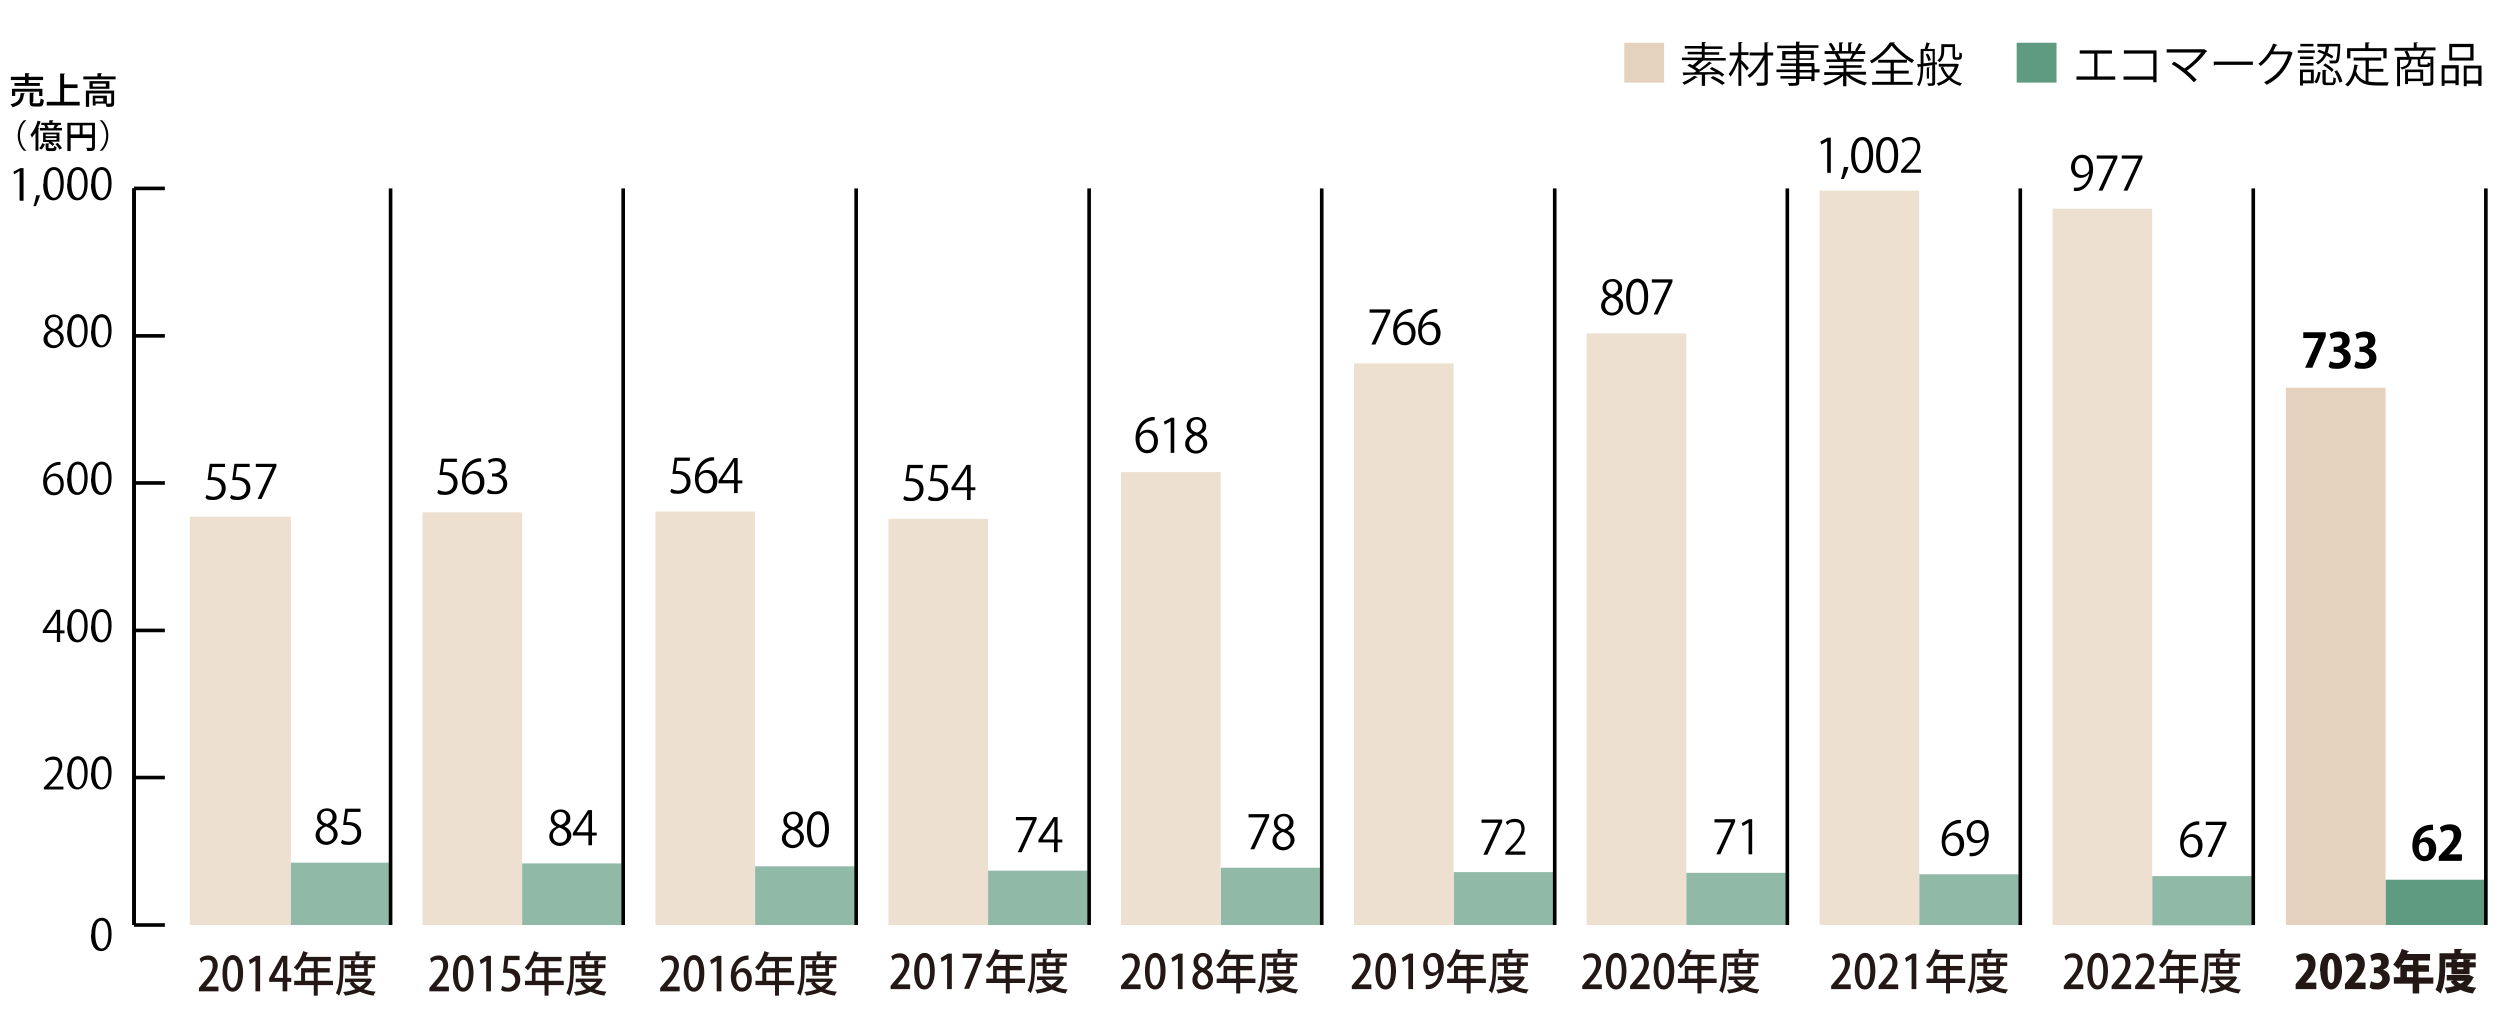 <?xml version="1.0" encoding="UTF-8"?>
<svg id="_レイヤー_1" data-name="レイヤー 1" xmlns="http://www.w3.org/2000/svg" version="1.1" viewBox="0 0 690 285">
  <defs>
    <style>
      .cls-1 {
        fill: #231815;
      }

      .cls-1, .cls-2, .cls-3, .cls-4, .cls-5, .cls-6 {
        stroke-width: 0px;
      }

      .cls-2 {
        fill: #ede0d1;
      }

      .cls-3 {
        fill: #5f9b81;
      }

      .cls-4 {
        fill: #000;
      }

      .cls-7 {
        fill: none;
        stroke: #000;
        stroke-miterlimit: 10;
      }

      .cls-5 {
        fill: #e5d2be;
      }

      .cls-6 {
        fill: #91b9a7;
      }
    </style>
  </defs>
  <g>
    <g>
      <path class="cls-4" d="M635.8,91.7h6.1v1.2l-3.7,8.6h-2l3.7-8.2h0s-4.2,0-4.2,0v-1.6Z"/>
      <path class="cls-4" d="M646.8,96.3c1.1.2,2,1.1,2,2.5s-1.3,3-3.6,3-2-.3-2.5-.6l.4-1.5c.4.2,1.2.5,1.9.5,1.2,0,1.8-.7,1.8-1.5s-1-1.6-2-1.6h-.7v-1.4h.6c.8,0,1.8-.4,1.8-1.4s-.5-1.2-1.4-1.2-1.3.3-1.7.5l-.4-1.4c.5-.3,1.5-.7,2.6-.7,1.9,0,2.9,1.1,2.9,2.4s-.6,1.9-1.7,2.3h0Z"/>
      <path class="cls-4" d="M653.9,96.3c1.1.2,2,1.1,2,2.5s-1.3,3-3.6,3-2-.3-2.5-.6l.4-1.5c.4.2,1.2.5,1.9.5,1.2,0,1.8-.7,1.8-1.5s-1-1.6-2-1.6h-.7v-1.4h.6c.8,0,1.8-.4,1.8-1.4s-.5-1.2-1.4-1.2-1.3.3-1.7.5l-.4-1.4c.5-.3,1.5-.7,2.6-.7,1.9,0,2.9,1.1,2.9,2.4s-.6,1.9-1.7,2.3h0Z"/>
    </g>
    <g>
      <path class="cls-4" d="M667.7,232c.4-.5,1.1-.9,2-.9,1.5,0,2.7,1.2,2.7,3.1s-1.2,3.5-3.2,3.5-3.4-1.8-3.4-4.2,1-5.9,5.7-5.9v1.5c-.2,0-.5,0-.8,0-1.8.2-2.7,1.5-2.9,2.8h0ZM670.4,234.3c0-1-.5-1.9-1.4-1.9s-1.4.5-1.4,1.6c0,1.3.5,2.3,1.5,2.3s1.3-.9,1.3-2Z"/>
      <path class="cls-4" d="M679.2,237.6h-6.1v-1.2l1.1-1.2c1.9-1.9,3-3.2,3-4.5s-.5-1.6-1.5-1.6-1.4.4-1.8.7l-.5-1.4c.6-.5,1.6-.9,2.8-.9,2.1,0,3.1,1.3,3.1,2.9s-1.2,3.2-2.6,4.6l-.8.8h0s3.6,0,3.6,0v1.6Z"/>
    </g>
    <g>
      <rect class="cls-3" x="658.4" y="242.8" width="27.5" height="12.5"/>
      <rect class="cls-5" x="630.9" y="107" width="27.5" height="148.3"/>
    </g>
  </g>
  <rect class="cls-6" x="529.7" y="241.3" width="27.5" height="14"/>
  <rect class="cls-2" x="502.2" y="52.6" width="27.5" height="202.7"/>
  <g>
    <g>
      <path class="cls-4" d="M62.1,128v.9h-3.5l-.4,2.8c.2,0,.4,0,.8,0,1.7,0,3.3,1,3.3,3s-1.4,3.3-3.4,3.3-1.8-.3-2.2-.6l.3-.8c.4.2,1.1.5,1.9.5,1.2,0,2.3-.9,2.3-2.3,0-1.3-.9-2.3-2.7-2.3s-.9,0-1.2,0l.6-4.5h4.3Z"/>
      <path class="cls-4" d="M68.9,128v.9h-3.5l-.4,2.8c.2,0,.4,0,.8,0,1.7,0,3.3,1,3.3,3s-1.4,3.3-3.4,3.3-1.8-.3-2.2-.6l.3-.8c.4.2,1.1.5,1.9.5,1.2,0,2.3-.9,2.3-2.3,0-1.3-.9-2.3-2.7-2.3s-.9,0-1.2,0l.6-4.5h4.3Z"/>
      <path class="cls-4" d="M70.6,128h5.7v.7l-4.1,9h-1.1l4.1-8.8h0s-4.6,0-4.6,0v-.9Z"/>
    </g>
    <g>
      <path class="cls-4" d="M89,227.8c-1.1-.5-1.5-1.4-1.5-2.2,0-1.5,1.2-2.5,2.8-2.5s2.6,1.2,2.6,2.4-.4,1.7-1.6,2.3h0c1.2.6,1.9,1.4,1.9,2.6s-1.4,2.8-3.1,2.8-3-1.2-3-2.6.8-2.2,1.9-2.7h0ZM92.1,230.4c0-1.2-.8-1.8-2.1-2.3-1.1.4-1.8,1.2-1.8,2.2s.7,2,1.9,2,2-.8,2-1.9ZM88.5,225.5c0,1,.7,1.6,1.8,1.9.8-.3,1.5-1,1.5-1.9s-.5-1.7-1.6-1.7-1.7.8-1.7,1.6Z"/>
      <path class="cls-4" d="M99.5,223.2v.9h-3.5l-.4,2.8c.2,0,.4,0,.8,0,1.7,0,3.3,1,3.3,3s-1.4,3.3-3.4,3.3-1.8-.3-2.2-.6l.3-.8c.4.2,1.1.5,1.9.5,1.2,0,2.3-.9,2.3-2.3,0-1.3-.9-2.3-2.7-2.3s-.9,0-1.2,0l.6-4.5h4.3Z"/>
    </g>
  </g>
  <g>
    <g>
      <path class="cls-4" d="M126.1,126.6v.9h-3.5l-.4,2.8c.2,0,.4,0,.8,0,1.7,0,3.3,1,3.3,3s-1.4,3.3-3.4,3.3-1.8-.3-2.2-.6l.3-.8c.4.2,1.1.5,1.9.5,1.2,0,2.3-.9,2.3-2.3,0-1.3-.9-2.3-2.7-2.3s-.9,0-1.2,0l.6-4.5h4.3Z"/>
      <path class="cls-4" d="M128.6,131.2c.4-.7,1.2-1.2,2.3-1.2,1.7,0,2.8,1.2,2.8,3.1s-1.1,3.4-3,3.4-3.2-1.6-3.2-4.1,1.2-5.3,4.4-5.9c.4,0,.7,0,.9,0v.9c-2.7,0-4,2-4.2,3.8h0ZM132.5,133.1c0-1.5-.8-2.4-2-2.4s-2,1.1-2,1.8c0,1.8.8,3,2.1,3s1.9-1,1.9-2.5Z"/>
      <path class="cls-4" d="M137.9,131c1.1.2,2.1,1.1,2.1,2.5s-1.1,2.9-3.3,2.9-1.9-.3-2.3-.6l.3-.8c.4.2,1.1.6,2,.6,1.6,0,2.2-1.1,2.2-2,0-1.4-1.2-2.1-2.5-2.1h-.6v-.8h.6c.9,0,2.1-.6,2.1-1.8s-.5-1.6-1.7-1.6-1.4.4-1.8.6l-.3-.8c.5-.4,1.4-.7,2.3-.7,1.8,0,2.6,1.1,2.6,2.3s-.6,1.9-1.8,2.3h0Z"/>
    </g>
    <g>
      <path class="cls-4" d="M153.5,228.1c-1.1-.5-1.5-1.4-1.5-2.2,0-1.5,1.2-2.5,2.8-2.5s2.6,1.2,2.6,2.4-.4,1.7-1.6,2.3h0c1.2.6,1.9,1.4,1.9,2.6s-1.4,2.8-3.1,2.8-3-1.2-3-2.6.8-2.2,1.9-2.7h0ZM156.5,230.7c0-1.2-.8-1.8-2.1-2.3-1.1.4-1.8,1.2-1.8,2.2s.7,2,1.9,2,2-.8,2-1.9ZM153,225.8c0,1,.7,1.6,1.8,1.9.8-.3,1.5-1,1.5-1.9s-.5-1.7-1.6-1.7-1.7.8-1.7,1.6Z"/>
      <path class="cls-4" d="M163.4,233.3h-1v-2.7h-4.3v-.7l4.2-6.3h1.1v6.2h1.3v.8h-1.3v2.7ZM159.2,229.7h3.2v-3.5c0-.5,0-1.1,0-1.6h0c-.3.6-.5,1-.8,1.5l-2.4,3.5h0Z"/>
    </g>
  </g>
  <g>
    <g>
      <path class="cls-4" d="M190.4,126.3v.9h-3.5l-.4,2.8c.2,0,.4,0,.8,0,1.7,0,3.3,1,3.3,3s-1.4,3.3-3.4,3.3-1.8-.3-2.2-.6l.3-.8c.4.2,1.1.5,1.9.5,1.2,0,2.3-.9,2.3-2.3,0-1.3-.9-2.3-2.7-2.3s-.9,0-1.2,0l.6-4.5h4.3Z"/>
      <path class="cls-4" d="M192.9,130.9c.4-.7,1.2-1.2,2.3-1.2,1.7,0,2.8,1.2,2.8,3.1s-1.1,3.4-3,3.4-3.2-1.6-3.2-4.1,1.2-5.3,4.4-5.9c.4,0,.7,0,.9,0v.9c-2.7,0-4,2-4.2,3.8h0ZM196.8,132.9c0-1.5-.8-2.4-2-2.4s-2,1.1-2,1.8c0,1.8.8,3,2.1,3s1.9-1,1.9-2.5Z"/>
      <path class="cls-4" d="M203.6,136.1h-1v-2.7h-4.3v-.7l4.2-6.3h1.1v6.2h1.3v.8h-1.3v2.7ZM199.4,132.5h3.2v-3.5c0-.5,0-1.1,0-1.6h0c-.3.6-.5,1-.8,1.5l-2.4,3.5h0Z"/>
    </g>
    <g>
      <path class="cls-4" d="M217.7,228.7c-1.1-.5-1.5-1.4-1.5-2.2,0-1.5,1.2-2.5,2.8-2.5s2.6,1.2,2.6,2.4-.4,1.7-1.6,2.3h0c1.2.6,1.9,1.4,1.9,2.6s-1.4,2.8-3.1,2.8-3-1.2-3-2.6.8-2.2,1.9-2.7h0ZM220.8,231.3c0-1.2-.8-1.8-2.1-2.3-1.1.4-1.8,1.2-1.8,2.2s.7,2,1.9,2,2-.8,2-1.9ZM217.2,226.4c0,1,.7,1.6,1.8,1.9.8-.3,1.5-1,1.5-1.9s-.5-1.7-1.6-1.7-1.7.8-1.7,1.6Z"/>
      <path class="cls-4" d="M222.7,229c0-3.4,1.3-5.1,3.1-5.1s3,1.7,3,4.9-1.2,5.1-3.1,5.1-3-1.7-3-5ZM227.7,228.9c0-2.4-.6-4.1-1.9-4.1s-2,1.5-2,4.1.7,4.2,1.9,4.2,2-1.9,2-4.2Z"/>
    </g>
  </g>
  <g>
    <g>
      <path class="cls-4" d="M254.7,128.3v.9h-3.5l-.4,2.8c.2,0,.4,0,.8,0,1.7,0,3.3,1,3.3,3s-1.4,3.3-3.4,3.3-1.8-.3-2.2-.6l.3-.8c.4.2,1.1.5,1.9.5,1.2,0,2.3-.9,2.3-2.3,0-1.3-.9-2.3-2.7-2.3s-.9,0-1.2,0l.6-4.5h4.3Z"/>
      <path class="cls-4" d="M261.5,128.3v.9h-3.5l-.4,2.8c.2,0,.4,0,.8,0,1.7,0,3.3,1,3.3,3s-1.4,3.3-3.4,3.3-1.8-.3-2.2-.6l.3-.8c.4.2,1.1.5,1.9.5,1.2,0,2.3-.9,2.3-2.3,0-1.3-.9-2.3-2.7-2.3s-.9,0-1.2,0l.6-4.5h4.3Z"/>
      <path class="cls-4" d="M267.9,138h-1v-2.7h-4.3v-.7l4.2-6.3h1.1v6.2h1.3v.8h-1.3v2.7ZM263.7,134.5h3.2v-3.5c0-.5,0-1.1,0-1.6h0c-.3.6-.5,1-.8,1.5l-2.4,3.5h0Z"/>
    </g>
    <g>
      <path class="cls-4" d="M280.4,225.5h5.7v.7l-4.1,9h-1.1l4.1-8.8h0s-4.6,0-4.6,0v-.9Z"/>
      <path class="cls-4" d="M291.9,235.2h-1v-2.7h-4.3v-.7l4.2-6.3h1.1v6.2h1.3v.8h-1.3v2.7ZM287.8,231.7h3.2v-3.5c0-.5,0-1.1,0-1.6h0c-.3.6-.5,1-.8,1.5l-2.4,3.5h0Z"/>
    </g>
  </g>
  <g>
    <path class="cls-1" d="M251.2,273h-5.4v-.9l.9-1.1c1.9-2.1,2.9-3.5,2.9-4.9s-.4-1.8-1.5-1.8-1.3.4-1.7.8l-.4-1.1c.5-.5,1.4-.9,2.4-.9,1.8,0,2.6,1.4,2.6,2.8s-1.1,3.3-2.6,5l-.7.8h0s3.5,0,3.5,0v1.2Z"/>
    <path class="cls-1" d="M252.3,268.1c0-3.2,1.1-5.1,2.9-5.1s2.8,2,2.8,5-1.1,5.1-2.9,5.1-2.8-2-2.8-5ZM256.7,268.1c0-2.3-.4-3.8-1.5-3.8s-1.5,1.4-1.5,3.8.5,3.9,1.5,3.9,1.5-1.8,1.5-3.9Z"/>
    <path class="cls-1" d="M261.4,273v-8.4h0l-1.5.9-.3-1.1,2-1.2h1.1v9.8h-1.3Z"/>
    <path class="cls-1" d="M265.7,263.2h5.3v.9l-3.5,8.8h-1.4l3.5-8.5h0s-3.9,0-3.9,0v-1.2Z"/>
    <path class="cls-1" d="M282.9,270.1v1.2h-4.2v2.9h-1.1v-2.9h-5.4v-1.2h1.9v-3.5h3.5v-1.9h-2.8c-.5,1-1.2,1.9-1.8,2.5-.2-.2-.6-.6-.9-.8,1.1-1,2.1-2.8,2.6-4.5l1.4.5c0,.1-.1.2-.3.1-.1.3-.3.7-.4,1h6.9v1.2h-3.6v1.9h3.3v1.2h-3.3v2.3h4.2ZM275.1,270.1h2.4v-2.3h-2.4v2.3Z"/>
    <path class="cls-1" d="M285.7,264.3v2.6c0,2.1-.2,5.2-1.2,7.2-.2-.2-.7-.6-.9-.7,1-1.9,1.1-4.6,1.1-6.5v-3.7h4.3v-1.3h1.4c0,.2,0,.3-.3.3v1h4.4v1.1h-8.8ZM293,269.4l.7.4c0,0,0,.1-.1.1-.5,1-1.2,1.8-2.2,2.5,1,.4,2.1.6,3.3.7-.2.3-.5.7-.6,1.1-1.4-.2-2.7-.6-3.8-1.1-1.2.6-2.6.9-4.1,1.1,0-.3-.3-.8-.5-1,1.2-.1,2.4-.4,3.4-.8-.7-.5-1.2-1-1.6-1.7l.6-.2h-1.9v-1h6.8ZM292.5,268.7h-4.7v-2.1h-1.8v-1h1.8v-1.1h1.3c0,.2,0,.3-.3.3v.8h2.5v-1.1h1.4c0,.2,0,.3-.3.3v.8h2v1h-2v2.1ZM288.5,270.4c.4.6,1,1,1.7,1.4.7-.4,1.3-.9,1.7-1.4h-3.5ZM291.4,266.6h-2.5v1.1h2.5v-1.1Z"/>
  </g>
  <g>
    <path class="cls-1" d="M314.8,273h-5.4v-.9l.9-1.1c1.9-2.1,2.9-3.5,2.9-4.9s-.4-1.8-1.5-1.8-1.3.4-1.7.8l-.4-1.1c.5-.5,1.4-.9,2.4-.9,1.8,0,2.6,1.4,2.6,2.8s-1.1,3.3-2.6,5l-.7.8h0s3.5,0,3.5,0v1.2Z"/>
    <path class="cls-1" d="M316,268.1c0-3.2,1.1-5.1,2.9-5.1s2.8,2,2.8,5-1.1,5.1-2.9,5.1-2.8-2-2.8-5ZM320.3,268.1c0-2.3-.4-3.8-1.5-3.8s-1.5,1.4-1.5,3.8.5,3.9,1.5,3.9,1.5-1.8,1.5-3.9Z"/>
    <path class="cls-1" d="M325.1,273v-8.4h0l-1.5.9-.3-1.1,2-1.2h1.1v9.8h-1.3Z"/>
    <path class="cls-1" d="M330.7,267.8c-.9-.5-1.3-1.3-1.3-2.2,0-1.6,1.1-2.6,2.6-2.6s2.5,1.2,2.5,2.4-.4,1.7-1.4,2.3h0c1,.5,1.7,1.4,1.7,2.6,0,1.7-1.2,2.8-2.9,2.8s-2.8-1.2-2.8-2.6.7-2.1,1.6-2.6h0ZM333.4,270.4c0-1.1-.7-1.7-1.6-2.1-.9.3-1.3,1.1-1.3,2s.6,1.7,1.5,1.7,1.5-.7,1.5-1.6ZM330.7,265.5c0,.9.6,1.4,1.4,1.7.6-.3,1.1-.9,1.1-1.7s-.4-1.5-1.2-1.5-1.3.7-1.3,1.5Z"/>
    <path class="cls-1" d="M346.5,270.1v1.2h-4.2v2.9h-1.1v-2.9h-5.4v-1.2h1.9v-3.5h3.5v-1.9h-2.8c-.5,1-1.2,1.9-1.8,2.5-.2-.2-.6-.6-.9-.8,1.1-1,2.1-2.8,2.6-4.5l1.4.5c0,.1-.1.2-.3.1-.1.3-.3.7-.4,1h6.9v1.2h-3.6v1.9h3.3v1.2h-3.3v2.3h4.2ZM338.7,270.1h2.4v-2.3h-2.4v2.3Z"/>
    <path class="cls-1" d="M349.3,264.3v2.6c0,2.1-.2,5.2-1.2,7.2-.2-.2-.7-.6-.9-.7,1-1.9,1.1-4.6,1.1-6.5v-3.7h4.3v-1.3h1.4c0,.2,0,.3-.3.3v1h4.4v1.1h-8.8ZM356.6,269.4l.7.4c0,0,0,.1-.1.1-.5,1-1.2,1.8-2.2,2.5,1,.4,2.1.6,3.3.7-.2.3-.5.7-.6,1.1-1.4-.2-2.7-.6-3.8-1.1-1.2.6-2.6.9-4.1,1.1,0-.3-.3-.8-.5-1,1.2-.1,2.4-.4,3.4-.8-.7-.5-1.2-1-1.6-1.7l.6-.2h-1.9v-1h6.8ZM356.1,268.7h-4.7v-2.1h-1.8v-1h1.8v-1.1h1.3c0,.2,0,.3-.3.3v.8h2.5v-1.1h1.4c0,.2,0,.3-.3.3v.8h2v1h-2v2.1ZM352.2,270.4c.4.6,1,1,1.7,1.4.7-.4,1.3-.9,1.7-1.4h-3.5ZM355,266.6h-2.5v1.1h2.5v-1.1Z"/>
  </g>
  <g>
    <g>
      <path class="cls-4" d="M314.5,119.8c.4-.7,1.2-1.2,2.3-1.2,1.7,0,2.8,1.2,2.8,3.1s-1.1,3.4-3,3.4-3.2-1.6-3.2-4.1,1.2-5.3,4.4-5.9c.4,0,.7,0,.9,0v.9c-2.7,0-4,2-4.2,3.8h0ZM318.5,121.8c0-1.5-.8-2.4-2-2.4s-2,1.1-2,1.8c0,1.8.8,3,2.1,3s1.9-1,1.9-2.5Z"/>
      <path class="cls-4" d="M323.1,125v-8.7h0l-1.6.9-.3-.8,2-1.1h.9v9.7h-1.1Z"/>
      <path class="cls-4" d="M329,119.8c-1.1-.5-1.5-1.4-1.5-2.2,0-1.5,1.2-2.5,2.8-2.5s2.6,1.2,2.6,2.4-.4,1.7-1.6,2.3h0c1.2.6,1.9,1.4,1.9,2.6s-1.4,2.8-3.1,2.8-3-1.2-3-2.6.8-2.2,1.9-2.7h0ZM332.1,122.5c0-1.2-.8-1.8-2.1-2.3-1.1.4-1.8,1.2-1.8,2.2s.7,2,1.9,2,2-.8,2-1.9ZM328.6,117.5c0,1,.7,1.6,1.8,1.9.8-.3,1.5-1,1.5-1.9s-.5-1.7-1.6-1.7-1.7.8-1.7,1.6Z"/>
    </g>
    <g>
      <path class="cls-4" d="M344.6,224.7h5.7v.7l-4.1,9h-1.1l4.1-8.8h0s-4.6,0-4.6,0v-.9Z"/>
      <path class="cls-4" d="M353.1,229.3c-1.1-.5-1.5-1.4-1.5-2.2,0-1.5,1.2-2.5,2.8-2.5s2.6,1.2,2.6,2.4-.4,1.7-1.6,2.3h0c1.2.6,1.9,1.4,1.9,2.6s-1.4,2.8-3.1,2.8-3-1.2-3-2.6.8-2.2,1.9-2.7h0ZM356.2,231.9c0-1.2-.8-1.8-2.1-2.3-1.1.4-1.8,1.2-1.8,2.2s.7,2,1.9,2,2-.8,2-1.9ZM352.6,227c0,1,.7,1.6,1.8,1.9.8-.3,1.5-1,1.5-1.9s-.5-1.7-1.6-1.7-1.7.8-1.7,1.6Z"/>
    </g>
  </g>
  <g>
    <g>
      <path class="cls-4" d="M378,85.4h5.7v.7l-4.1,9h-1.1l4.1-8.8h0s-4.6,0-4.6,0v-.9Z"/>
      <path class="cls-4" d="M385.6,90c.4-.7,1.2-1.2,2.3-1.2,1.7,0,2.8,1.2,2.8,3.1s-1.1,3.4-3,3.4-3.2-1.6-3.2-4.1,1.2-5.3,4.4-5.9c.4,0,.7,0,.9,0v.9c-2.7,0-4,2-4.2,3.8h0ZM389.6,92c0-1.5-.8-2.4-2-2.4s-2,1.1-2,1.8c0,1.8.8,3,2.1,3s1.9-1,1.9-2.5Z"/>
      <path class="cls-4" d="M392.5,90c.4-.7,1.2-1.2,2.3-1.2,1.7,0,2.8,1.2,2.8,3.1s-1.1,3.4-3,3.4-3.2-1.6-3.2-4.1,1.2-5.3,4.4-5.9c.4,0,.7,0,.9,0v.9c-2.7,0-4,2-4.2,3.8h0ZM396.4,92c0-1.5-.8-2.4-2-2.4s-2,1.1-2,1.8c0,1.8.8,3,2.1,3s1.9-1,1.9-2.5Z"/>
    </g>
    <g>
      <path class="cls-4" d="M408.9,226.2h5.7v.7l-4.1,9h-1.1l4.1-8.8h0s-4.6,0-4.6,0v-.9Z"/>
      <path class="cls-4" d="M421.3,235.9h-5.8v-.7l.9-1c2.3-2.3,3.5-3.8,3.5-5.3s-.5-2-1.9-2-1.5.4-2,.8l-.4-.8c.6-.5,1.5-.9,2.5-.9,2,0,2.7,1.4,2.7,2.8s-1.3,3.4-3.3,5.4l-.8.8h0s4.3,0,4.3,0v.9Z"/>
    </g>
  </g>
  <g>
    <path class="cls-4" d="M504.3,47.7v-8.7h0l-1.6.9-.3-.8,2-1.1h.9v9.7h-1.1Z"/>
    <path class="cls-4" d="M510.2,46c-.3,1.2-1,2.8-1.3,3.4h-.8c.3-.7.7-2.3.8-3.3h1.3Z"/>
    <path class="cls-4" d="M510.9,42.9c0-3.4,1.3-5.1,3.1-5.1s3,1.7,3,4.9-1.2,5.1-3.1,5.1-3-1.7-3-5ZM515.9,42.8c0-2.4-.6-4.1-1.9-4.1s-2,1.5-2,4.1.7,4.2,1.9,4.2,2-1.9,2-4.2Z"/>
    <path class="cls-4" d="M517.8,42.9c0-3.4,1.3-5.1,3.1-5.1s3,1.7,3,4.9-1.2,5.1-3.1,5.1-3-1.7-3-5ZM522.8,42.8c0-2.4-.6-4.1-1.9-4.1s-2,1.5-2,4.1.7,4.2,1.9,4.2,2-1.9,2-4.2Z"/>
    <path class="cls-4" d="M530.5,47.7h-5.8v-.7l.9-1c2.3-2.3,3.5-3.8,3.5-5.3s-.5-2-1.9-2-1.5.4-2,.8l-.4-.8c.6-.5,1.5-.9,2.5-.9,2,0,2.7,1.4,2.7,2.8s-1.3,3.4-3.3,5.4l-.8.8h0s4.3,0,4.3,0v.9Z"/>
  </g>
  <g>
    <path class="cls-4" d="M537,231c.4-.7,1.2-1.2,2.3-1.2,1.7,0,2.8,1.2,2.8,3.1s-1.1,3.4-3,3.4-3.2-1.6-3.2-4.1,1.2-5.3,4.4-5.9c.4,0,.7,0,.9,0v.9c-2.7,0-4,2-4.2,3.8h0ZM540.9,233c0-1.5-.8-2.4-2-2.4s-2,1.1-2,1.8c0,1.8.8,3,2.1,3s1.9-1,1.9-2.5Z"/>
    <path class="cls-4" d="M547.7,231.6c-.5.7-1.3,1.1-2.2,1.1-1.7,0-2.7-1.3-2.7-3s1.2-3.4,3.1-3.4,3,1.6,3,4.1-1.6,5.5-4.1,5.9c-.5,0-.9.1-1.2,0v-.9c.3,0,.6,0,1,0,1.6-.2,2.9-1.6,3.2-3.8h0ZM543.9,229.7c0,1.3.7,2.2,1.9,2.2s2-.8,2-1.6c0-1.9-.7-3.1-2-3.1s-1.9,1.1-1.9,2.5Z"/>
  </g>
  <g>
    <path class="cls-4" d="M443.8,81.7c-1.1-.5-1.5-1.4-1.5-2.2,0-1.5,1.2-2.5,2.8-2.5s2.6,1.2,2.6,2.4-.4,1.7-1.6,2.3h0c1.2.6,1.9,1.4,1.9,2.6s-1.4,2.8-3.1,2.8-3-1.2-3-2.6.8-2.2,1.9-2.7h0ZM446.9,84.4c0-1.2-.8-1.8-2.1-2.3-1.1.4-1.8,1.2-1.8,2.2s.7,2,1.9,2,1.9-.8,1.9-1.9ZM443.3,79.4c0,1,.7,1.6,1.8,1.9.8-.3,1.5-1,1.5-1.9s-.5-1.7-1.6-1.7-1.7.8-1.7,1.6Z"/>
    <path class="cls-4" d="M448.8,82c0-3.4,1.3-5.1,3.1-5.1s3,1.7,3,4.9-1.2,5.1-3.1,5.1-3-1.7-3-5ZM453.8,82c0-2.4-.6-4.1-1.9-4.1s-2,1.5-2,4.1.7,4.2,1.9,4.2,2-1.9,2-4.2Z"/>
    <path class="cls-4" d="M455.9,77.1h5.7v.7l-4.1,9h-1.1l4.1-8.8h0s-4.6,0-4.6,0v-.9Z"/>
  </g>
  <g>
    <path class="cls-4" d="M473.2,226.1h5.7v.7l-4.1,9h-1.1l4.1-8.8h0s-4.6,0-4.6,0v-.9Z"/>
    <path class="cls-4" d="M482.6,235.8v-8.7h0l-1.6.9-.3-.8,2-1.1h.9v9.7h-1.1Z"/>
  </g>
  <g>
    <path class="cls-1" d="M510.8,273h-5.4v-.9l.9-1.1c1.9-2.1,2.9-3.5,2.9-4.9s-.4-1.8-1.5-1.8-1.3.4-1.7.8l-.4-1.1c.5-.5,1.4-.9,2.4-.9,1.8,0,2.6,1.4,2.6,2.8s-1.1,3.3-2.6,5l-.7.8h0s3.5,0,3.5,0v1.2Z"/>
    <path class="cls-1" d="M511.9,268.1c0-3.2,1.1-5.1,2.9-5.1s2.8,2,2.8,5-1.1,5.1-2.9,5.1-2.8-2-2.8-5ZM516.2,268.1c0-2.3-.4-3.8-1.5-3.8s-1.5,1.4-1.5,3.8.5,3.9,1.5,3.9,1.5-1.8,1.5-3.9Z"/>
    <path class="cls-1" d="M523.9,273h-5.4v-.9l.9-1.1c1.9-2.1,2.9-3.5,2.9-4.9s-.4-1.8-1.5-1.8-1.3.4-1.7.8l-.4-1.1c.5-.5,1.4-.9,2.4-.9,1.8,0,2.6,1.4,2.6,2.8s-1.1,3.3-2.6,5l-.7.8h0s3.5,0,3.5,0v1.2Z"/>
    <path class="cls-1" d="M527.6,273v-8.4h0l-1.5.9-.3-1.1,2-1.2h1.1v9.8h-1.3Z"/>
    <path class="cls-1" d="M542.4,270.1v1.2h-4.2v2.9h-1.1v-2.9h-5.4v-1.2h1.9v-3.5h3.5v-1.9h-2.8c-.5,1-1.2,1.9-1.8,2.5-.2-.2-.6-.6-.9-.8,1.1-1,2.1-2.8,2.6-4.5l1.4.5c0,.1-.1.2-.3.1-.1.3-.3.7-.4,1h6.9v1.2h-3.6v1.9h3.3v1.2h-3.3v2.3h4.2ZM534.7,270.1h2.4v-2.3h-2.4v2.3Z"/>
    <path class="cls-1" d="M545.2,264.3v2.6c0,2.1-.2,5.2-1.2,7.2-.2-.2-.7-.6-.9-.7,1-1.9,1.1-4.6,1.1-6.5v-3.7h4.3v-1.3h1.4c0,.2,0,.3-.3.3v1h4.4v1.1h-8.8ZM552.5,269.4l.7.4c0,0,0,.1-.1.1-.5,1-1.2,1.8-2.2,2.5,1,.4,2.1.6,3.3.7-.2.3-.5.7-.6,1.1-1.4-.2-2.7-.6-3.8-1.1-1.2.6-2.6.9-4.1,1.1,0-.3-.3-.8-.5-1,1.2-.1,2.4-.4,3.4-.8-.7-.5-1.2-1-1.6-1.7l.6-.2h-1.9v-1h6.8ZM552.1,268.7h-4.7v-2.1h-1.8v-1h1.8v-1.1h1.3c0,.2,0,.3-.3.3v.8h2.5v-1.1h1.4c0,.2,0,.3-.3.3v.8h2v1h-2v2.1ZM548.1,270.4c.4.6,1,1,1.7,1.4.7-.4,1.3-.9,1.7-1.4h-3.5ZM551,266.6h-2.5v1.1h2.5v-1.1Z"/>
  </g>
  <g>
    <path class="cls-1" d="M575,273h-5.4v-.9l.9-1.1c1.9-2.1,2.9-3.5,2.9-4.9s-.4-1.8-1.5-1.8-1.3.4-1.7.8l-.4-1.1c.5-.5,1.4-.9,2.4-.9,1.8,0,2.6,1.4,2.6,2.8s-1.1,3.3-2.6,5l-.7.8h0s3.5,0,3.5,0v1.2Z"/>
    <path class="cls-1" d="M576.1,268.1c0-3.2,1.1-5.1,2.9-5.1s2.8,2,2.8,5-1.1,5.1-2.9,5.1-2.8-2-2.8-5ZM580.5,268.1c0-2.3-.4-3.8-1.5-3.8s-1.5,1.4-1.5,3.8.5,3.9,1.5,3.9,1.5-1.8,1.5-3.9Z"/>
    <path class="cls-1" d="M588.2,273h-5.4v-.9l.9-1.1c1.9-2.1,2.9-3.5,2.9-4.9s-.4-1.8-1.5-1.8-1.3.4-1.7.8l-.4-1.1c.5-.5,1.4-.9,2.4-.9,1.8,0,2.6,1.4,2.6,2.8s-1.1,3.3-2.6,5l-.7.8h0s3.5,0,3.5,0v1.2Z"/>
    <path class="cls-1" d="M594.7,273h-5.4v-.9l.9-1.1c1.9-2.1,2.9-3.5,2.9-4.9s-.4-1.8-1.5-1.8-1.3.4-1.7.8l-.4-1.1c.5-.5,1.4-.9,2.4-.9,1.8,0,2.6,1.4,2.6,2.8s-1.1,3.3-2.6,5l-.7.8h0s3.5,0,3.5,0v1.2Z"/>
    <path class="cls-1" d="M606.7,270.1v1.2h-4.2v2.9h-1.1v-2.9h-5.4v-1.2h1.9v-3.5h3.5v-1.9h-2.8c-.5,1-1.2,1.9-1.8,2.5-.2-.2-.6-.6-.9-.8,1.1-1,2.1-2.8,2.6-4.5l1.4.5c0,.1-.1.2-.3.1-.1.3-.3.7-.4,1h6.9v1.2h-3.6v1.9h3.3v1.2h-3.3v2.3h4.2ZM598.9,270.1h2.4v-2.3h-2.4v2.3Z"/>
    <path class="cls-1" d="M609.5,264.3v2.6c0,2.1-.2,5.2-1.2,7.2-.2-.2-.7-.6-.9-.7,1-1.9,1.1-4.6,1.1-6.5v-3.7h4.3v-1.3h1.4c0,.2,0,.3-.3.3v1h4.4v1.1h-8.8ZM616.8,269.4l.7.4c0,0,0,.1-.1.1-.5,1-1.2,1.8-2.2,2.5,1,.4,2.1.6,3.3.7-.2.3-.5.7-.6,1.1-1.4-.2-2.7-.6-3.8-1.1-1.2.6-2.6.9-4.1,1.1,0-.3-.3-.8-.5-1,1.2-.1,2.4-.4,3.4-.8-.7-.5-1.2-1-1.6-1.7l.6-.2h-1.9v-1h6.8ZM616.3,268.7h-4.7v-2.1h-1.8v-1h1.8v-1.1h1.3c0,.2,0,.3-.3.3v.8h2.5v-1.1h1.4c0,.2,0,.3-.3.3v.8h2v1h-2v2.1ZM612.3,270.4c.4.6,1,1,1.7,1.4.7-.4,1.3-.9,1.7-1.4h-3.5ZM615.2,266.6h-2.5v1.1h2.5v-1.1Z"/>
  </g>
  <g>
    <path class="cls-1" d="M442.1,273h-5.4v-.9l.9-1.1c1.9-2.1,2.9-3.5,2.9-4.9s-.4-1.8-1.5-1.8-1.3.4-1.7.8l-.4-1.1c.5-.5,1.4-.9,2.4-.9,1.8,0,2.6,1.4,2.6,2.8s-1.1,3.3-2.6,5l-.7.8h0s3.5,0,3.5,0v1.2Z"/>
    <path class="cls-1" d="M443.2,268.1c0-3.2,1.1-5.1,2.9-5.1s2.8,2,2.8,5-1.1,5.1-2.9,5.1-2.8-2-2.8-5ZM447.6,268.1c0-2.3-.4-3.8-1.5-3.8s-1.5,1.4-1.5,3.8.5,3.9,1.5,3.9,1.5-1.8,1.5-3.9Z"/>
    <path class="cls-1" d="M455.3,273h-5.4v-.9l.9-1.1c1.9-2.1,2.9-3.5,2.9-4.9s-.4-1.8-1.5-1.8-1.3.4-1.7.8l-.4-1.1c.5-.5,1.4-.9,2.4-.9,1.8,0,2.6,1.4,2.6,2.8s-1.1,3.3-2.6,5l-.7.8h0s3.5,0,3.5,0v1.2Z"/>
    <path class="cls-1" d="M456.4,268.1c0-3.2,1.1-5.1,2.9-5.1s2.8,2,2.8,5-1.1,5.1-2.9,5.1-2.8-2-2.8-5ZM460.7,268.1c0-2.3-.4-3.8-1.5-3.8s-1.5,1.4-1.5,3.8.5,3.9,1.5,3.9,1.5-1.8,1.5-3.9Z"/>
    <path class="cls-1" d="M473.8,270.1v1.2h-4.2v2.9h-1.1v-2.9h-5.4v-1.2h1.9v-3.5h3.5v-1.9h-2.8c-.5,1-1.2,1.9-1.8,2.5-.2-.2-.6-.6-.9-.8,1.1-1,2.1-2.8,2.6-4.5l1.4.5c0,.1-.1.2-.3.1-.1.3-.3.7-.4,1h6.9v1.2h-3.6v1.9h3.3v1.2h-3.3v2.3h4.2ZM466,270.1h2.4v-2.3h-2.4v2.3Z"/>
    <path class="cls-1" d="M476.6,264.3v2.6c0,2.1-.2,5.2-1.2,7.2-.2-.2-.7-.6-.9-.7,1-1.9,1.1-4.6,1.1-6.5v-3.7h4.3v-1.3h1.4c0,.2,0,.3-.3.3v1h4.4v1.1h-8.8ZM483.9,269.4l.7.4c0,0,0,.1-.1.1-.5,1-1.2,1.8-2.2,2.5,1,.4,2.1.6,3.3.7-.2.3-.5.7-.6,1.1-1.4-.2-2.7-.6-3.8-1.1-1.2.6-2.6.9-4.1,1.1,0-.3-.3-.8-.5-1,1.2-.1,2.4-.4,3.4-.8-.7-.5-1.2-1-1.6-1.7l.6-.2h-1.9v-1h6.8ZM483.4,268.7h-4.7v-2.1h-1.8v-1h1.8v-1.1h1.3c0,.2,0,.3-.3.3v.8h2.5v-1.1h1.4c0,.2,0,.3-.3.3v.8h2v1h-2v2.1ZM479.4,270.4c.4.6,1,1,1.7,1.4.7-.4,1.3-.9,1.7-1.4h-3.5ZM482.3,266.6h-2.5v1.1h2.5v-1.1Z"/>
  </g>
  <g>
    <path class="cls-1" d="M378.5,273h-5.4v-.9l.9-1.1c1.9-2.1,2.9-3.5,2.9-4.9s-.4-1.8-1.5-1.8-1.3.4-1.7.8l-.4-1.1c.5-.5,1.4-.9,2.4-.9,1.8,0,2.6,1.4,2.6,2.8s-1.1,3.3-2.6,5l-.7.8h0s3.5,0,3.5,0v1.2Z"/>
    <path class="cls-1" d="M379.6,268.1c0-3.2,1.1-5.1,2.9-5.1s2.8,2,2.8,5-1.1,5.1-2.9,5.1-2.8-2-2.8-5ZM383.9,268.1c0-2.3-.4-3.8-1.5-3.8s-1.5,1.4-1.5,3.8.5,3.9,1.5,3.9,1.5-1.8,1.5-3.9Z"/>
    <path class="cls-1" d="M388.7,273v-8.4h0l-1.5.9-.3-1.1,2-1.2h1.1v9.8h-1.3Z"/>
    <path class="cls-1" d="M397,268.5c-.4.6-1,.9-1.8.9-1.4,0-2.4-1.2-2.4-3s1.1-3.4,2.9-3.4,2.8,1.7,2.8,4.1-1.4,5.6-4,5.9c-.4,0-.7,0-1,0v-1.2c.3,0,.5,0,.9,0,1.9-.3,2.6-2.1,2.7-3.3h0ZM394.1,266.4c0,1.2.5,2,1.4,2s1.1-.4,1.4-.9c0-.1,0-.3,0-.6,0-1.6-.5-2.8-1.5-2.8s-1.4.9-1.4,2.2Z"/>
    <path class="cls-1" d="M410.1,270.1v1.2h-4.2v2.9h-1.1v-2.9h-5.4v-1.2h1.9v-3.5h3.5v-1.9h-2.8c-.5,1-1.2,1.9-1.8,2.5-.2-.2-.6-.6-.9-.8,1.1-1,2.1-2.8,2.6-4.5l1.4.5c0,.1-.1.2-.3.1-.1.3-.3.7-.4,1h6.9v1.2h-3.6v1.9h3.3v1.2h-3.3v2.3h4.2ZM402.4,270.1h2.4v-2.3h-2.4v2.3Z"/>
    <path class="cls-1" d="M413,264.3v2.6c0,2.1-.2,5.2-1.2,7.2-.2-.2-.7-.6-.9-.7,1-1.9,1.1-4.6,1.1-6.5v-3.7h4.3v-1.3h1.4c0,.2,0,.3-.3.3v1h4.4v1.1h-8.8ZM420.2,269.4l.7.4c0,0,0,.1-.1.1-.5,1-1.2,1.8-2.2,2.5,1,.4,2.1.6,3.3.7-.2.3-.5.7-.6,1.1-1.4-.2-2.7-.6-3.8-1.1-1.2.6-2.6.9-4.1,1.1,0-.3-.3-.8-.5-1,1.2-.1,2.4-.4,3.4-.8-.7-.5-1.2-1-1.6-1.7l.6-.2h-1.9v-1h6.8ZM419.8,268.7h-4.7v-2.1h-1.8v-1h1.8v-1.1h1.3c0,.2,0,.3-.3.3v.8h2.5v-1.1h1.4c0,.2,0,.3-.3.3v.8h2v1h-2v2.1ZM415.8,270.4c.4.6,1,1,1.7,1.4.7-.4,1.3-.9,1.7-1.4h-3.5ZM418.7,266.6h-2.5v1.1h2.5v-1.1Z"/>
  </g>
  <g>
    <path class="cls-1" d="M187.6,273.6h-5.4v-.9l.9-1.1c1.9-2.1,2.9-3.5,2.9-4.9s-.4-1.8-1.5-1.8-1.3.4-1.7.8l-.4-1.1c.5-.5,1.4-.9,2.4-.9,1.8,0,2.6,1.4,2.6,2.8s-1.1,3.3-2.6,5l-.7.8h0s3.5,0,3.5,0v1.2Z"/>
    <path class="cls-1" d="M188.7,268.7c0-3.2,1.1-5.1,2.9-5.1s2.8,2,2.8,5-1.1,5.1-2.9,5.1-2.8-2-2.8-5ZM193,268.7c0-2.3-.4-3.8-1.5-3.8s-1.5,1.4-1.5,3.8.5,3.9,1.5,3.9,1.5-1.8,1.5-3.9Z"/>
    <path class="cls-1" d="M197.8,273.6v-8.4h0l-1.5.9-.3-1.1,2-1.2h1.1v9.8h-1.3Z"/>
    <path class="cls-1" d="M203.2,268.2c.4-.6,1.1-1,1.9-1,1.4,0,2.4,1.2,2.4,3.1s-1,3.4-2.8,3.4-3-1.7-3-4.1.6-3.4,1.4-4.4c.9-1.1,2.3-1.5,3.5-1.5v1.2c-2.5,0-3.4,1.9-3.6,3.3h0ZM206.2,270.4c0-1.3-.6-2.1-1.5-2.1s-1.5.8-1.5,1.7c0,1.5.6,2.6,1.6,2.6s1.4-.9,1.4-2.2Z"/>
    <path class="cls-1" d="M219.2,270.7v1.2h-4.2v2.9h-1.1v-2.9h-5.4v-1.2h1.9v-3.5h3.5v-1.9h-2.8c-.5,1-1.2,1.9-1.8,2.5-.2-.2-.6-.6-.9-.8,1.1-1,2.1-2.8,2.6-4.5l1.4.5c0,.1-.1.2-.3.1-.1.3-.3.7-.4,1h6.9v1.2h-3.6v1.9h3.3v1.2h-3.3v2.3h4.2ZM211.5,270.7h2.4v-2.3h-2.4v2.3Z"/>
    <path class="cls-1" d="M222.1,265v2.6c0,2.1-.2,5.2-1.2,7.2-.2-.2-.7-.6-.9-.7,1-1.9,1.1-4.6,1.1-6.5v-3.7h4.3v-1.3h1.4c0,.2,0,.3-.3.3v1h4.4v1.1h-8.8ZM229.3,270l.7.4c0,0,0,.1-.1.1-.5,1-1.2,1.8-2.2,2.5,1,.4,2.1.6,3.3.7-.2.3-.5.7-.6,1.1-1.4-.2-2.7-.6-3.8-1.1-1.2.6-2.6.9-4.1,1.1,0-.3-.3-.8-.5-1,1.2-.1,2.4-.4,3.4-.8-.7-.5-1.2-1-1.6-1.7l.6-.2h-1.9v-1h6.8ZM228.9,269.3h-4.7v-2.1h-1.8v-1h1.8v-1.1h1.3c0,.2,0,.3-.3.3v.8h2.5v-1.1h1.4c0,.2,0,.3-.3.3v.8h2v1h-2v2.1ZM224.9,271c.4.6,1,1,1.7,1.4.7-.4,1.3-.9,1.7-1.4h-3.5ZM227.8,267.2h-2.5v1.1h2.5v-1.1Z"/>
  </g>
  <g>
    <path class="cls-1" d="M123.9,273.6h-5.4v-.9l.9-1.1c1.9-2.1,2.9-3.5,2.9-4.9s-.4-1.8-1.5-1.8-1.3.4-1.7.8l-.4-1.1c.5-.5,1.4-.9,2.4-.9,1.8,0,2.6,1.4,2.6,2.8s-1.1,3.3-2.6,5l-.7.8h0s3.5,0,3.5,0v1.2Z"/>
    <path class="cls-1" d="M125,268.7c0-3.2,1.1-5.1,2.9-5.1s2.8,2,2.8,5-1.1,5.1-2.9,5.1-2.8-2-2.8-5ZM129.4,268.7c0-2.3-.4-3.8-1.5-3.8s-1.5,1.4-1.5,3.8.5,3.9,1.5,3.9,1.5-1.8,1.5-3.9Z"/>
    <path class="cls-1" d="M134.2,273.6v-8.4h0l-1.5.9-.3-1.1,2-1.2h1.1v9.8h-1.3Z"/>
    <path class="cls-1" d="M143.4,263.8v1.2h-3.1l-.3,2.3c.2,0,.3,0,.6,0,1.6,0,3,1,3,3s-1.3,3.4-3.2,3.4-1.7-.3-2.1-.5l.3-1.1c.4.2,1,.5,1.7.5s1.9-.8,1.9-2-.8-2.1-2.3-2.1-.8,0-1.1,0l.5-4.7h4Z"/>
    <path class="cls-1" d="M155.6,270.7v1.2h-4.2v2.9h-1.1v-2.9h-5.4v-1.2h1.9v-3.5h3.5v-1.9h-2.8c-.5,1-1.2,1.9-1.8,2.5-.2-.2-.6-.6-.9-.8,1.1-1,2.1-2.8,2.6-4.5l1.4.5c0,.1-.1.2-.3.1-.1.3-.3.7-.4,1h6.9v1.2h-3.6v1.9h3.3v1.2h-3.3v2.3h4.2ZM147.8,270.7h2.4v-2.3h-2.4v2.3Z"/>
    <path class="cls-1" d="M158.4,265v2.6c0,2.1-.2,5.2-1.2,7.2-.2-.2-.7-.6-.9-.7,1-1.9,1.1-4.6,1.1-6.5v-3.7h4.3v-1.3h1.4c0,.2,0,.3-.3.3v1h4.4v1.1h-8.8ZM165.7,270l.7.4c0,0,0,.1-.1.1-.5,1-1.2,1.8-2.2,2.5,1,.4,2.1.6,3.3.7-.2.3-.5.7-.6,1.1-1.4-.2-2.7-.6-3.8-1.1-1.2.6-2.6.9-4.1,1.1,0-.3-.3-.8-.5-1,1.2-.1,2.4-.4,3.4-.8-.7-.5-1.2-1-1.6-1.7l.6-.2h-1.9v-1h6.8ZM165.2,269.3h-4.7v-2.1h-1.8v-1h1.8v-1.1h1.3c0,.2,0,.3-.3.3v.8h2.5v-1.1h1.4c0,.2,0,.3-.3.3v.8h2v1h-2v2.1ZM161.2,271c.4.6,1,1,1.7,1.4.7-.4,1.3-.9,1.7-1.4h-3.5ZM164.1,267.2h-2.5v1.1h2.5v-1.1Z"/>
  </g>
  <g>
    <path class="cls-1" d="M60.3,273.6h-5.4v-.9l.9-1.1c1.9-2.1,2.9-3.5,2.9-4.9s-.4-1.8-1.5-1.8-1.3.4-1.7.8l-.4-1.1c.5-.5,1.4-.9,2.4-.9,1.8,0,2.6,1.4,2.6,2.8s-1.1,3.3-2.6,5l-.7.8h0s3.5,0,3.5,0v1.2Z"/>
    <path class="cls-1" d="M61.4,268.7c0-3.2,1.1-5.1,2.9-5.1s2.8,2,2.8,5-1.1,5.1-2.9,5.1-2.8-2-2.8-5ZM65.7,268.7c0-2.3-.4-3.8-1.5-3.8s-1.5,1.4-1.5,3.8.5,3.9,1.5,3.9,1.5-1.8,1.5-3.9Z"/>
    <path class="cls-1" d="M70.5,273.6v-8.4h0l-1.5.9-.3-1.1,2-1.2h1.1v9.8h-1.3Z"/>
    <path class="cls-1" d="M79.3,273.6h-1.3v-2.6h-3.7v-1l3.5-6.2h1.5v6.1h1.1v1.1h-1.1v2.6ZM75.7,269.9h2.4v-2.9c0-.6,0-1.1,0-1.7h0c-.3.6-.5,1.1-.7,1.6l-1.7,3h0Z"/>
    <path class="cls-1" d="M91.9,270.7v1.2h-4.2v2.9h-1.1v-2.9h-5.4v-1.2h1.9v-3.5h3.5v-1.9h-2.8c-.5,1-1.2,1.9-1.8,2.5-.2-.2-.6-.6-.9-.8,1.1-1,2.1-2.8,2.6-4.5l1.4.5c0,.1-.1.2-.3.1-.1.3-.3.7-.4,1h6.9v1.2h-3.6v1.9h3.3v1.2h-3.3v2.3h4.2ZM84.2,270.7h2.4v-2.3h-2.4v2.3Z"/>
    <path class="cls-1" d="M94.8,265v2.6c0,2.1-.2,5.2-1.2,7.2-.2-.2-.7-.6-.9-.7,1-1.9,1.1-4.6,1.1-6.5v-3.7h4.3v-1.3h1.4c0,.2,0,.3-.3.3v1h4.4v1.1h-8.8ZM102,270l.7.4c0,0,0,.1-.1.1-.5,1-1.2,1.8-2.2,2.5,1,.4,2.1.6,3.3.7-.2.3-.5.7-.6,1.1-1.4-.2-2.7-.6-3.8-1.1-1.2.6-2.6.9-4.1,1.1,0-.3-.3-.8-.5-1,1.2-.1,2.4-.4,3.4-.8-.7-.5-1.2-1-1.6-1.7l.6-.2h-1.9v-1h6.8ZM101.6,269.3h-4.7v-2.1h-1.8v-1h1.8v-1.1h1.3c0,.2,0,.3-.3.3v.8h2.5v-1.1h1.4c0,.2,0,.3-.3.3v.8h2v1h-2v2.1ZM97.6,271c.4.6,1,1,1.7,1.4.7-.4,1.3-.9,1.7-1.4h-3.5ZM100.5,267.2h-2.5v1.1h2.5v-1.1Z"/>
  </g>
  <g>
    <g>
      <path class="cls-4" d="M576.5,48c-.5.7-1.3,1.1-2.2,1.1-1.7,0-2.7-1.3-2.7-3s1.2-3.4,3.1-3.4,3,1.6,3,4.1-1.6,5.5-4.1,5.9c-.5,0-.9.1-1.2,0v-.9c.3,0,.6,0,1,0,1.6-.2,2.9-1.6,3.2-3.8h0ZM572.7,46.1c0,1.3.7,2.2,1.9,2.2s2-.8,2-1.6c0-1.9-.7-3.1-2-3.1s-1.9,1.1-1.9,2.5Z"/>
      <path class="cls-4" d="M578.7,42.9h5.7v.7l-4.1,9h-1.1l4.1-8.8h0s-4.6,0-4.6,0v-.9Z"/>
      <path class="cls-4" d="M585.6,42.9h5.7v.7l-4.1,9h-1.1l4.1-8.8h0s-4.6,0-4.6,0v-.9Z"/>
    </g>
    <g>
      <path class="cls-4" d="M602.8,231.4c.4-.7,1.2-1.2,2.3-1.2,1.7,0,2.8,1.2,2.8,3.1s-1.1,3.4-3,3.4-3.2-1.6-3.2-4.1,1.2-5.3,4.4-5.9c.4,0,.7,0,.9,0v.9c-2.7,0-4,2-4.2,3.8h0ZM606.7,233.4c0-1.5-.8-2.4-2-2.4s-2,1.1-2,1.8c0,1.8.8,3,2.1,3s1.9-1,1.9-2.5Z"/>
      <path class="cls-4" d="M608.8,226.8h5.7v.7l-4.1,9h-1.1l4.1-8.8h0s-4.6,0-4.6,0v-.9Z"/>
    </g>
    <rect class="cls-6" x="594" y="241.8" width="27.5" height="13.6"/>
    <rect class="cls-2" x="566.5" y="57.6" width="27.5" height="197.7"/>
  </g>
  <g>
    <path class="cls-1" d="M639.3,273h-5.7v-1.4l1-1.2c1.5-1.8,2.5-2.9,2.5-4.1s-.4-1.4-1.3-1.4-1.2.3-1.6.7l-.5-1.7c.6-.4,1.5-.8,2.5-.8,2,0,2.9,1.4,2.9,3s-1,3.1-2.1,4.3l-.7.8h0s3,0,3,0v1.9Z"/>
    <path class="cls-1" d="M640.3,268.1c0-2.8.9-5.1,3.1-5.1s3,2.6,3,5-1.1,5.1-3,5.1-3-2.6-3-5.1ZM644.3,268c0-2.1-.3-3.3-.9-3.3s-1,1-1,3.3.3,3.3,1,3.3.9-.6.9-3.3Z"/>
    <path class="cls-1" d="M652.9,273h-5.7v-1.4l1-1.2c1.5-1.8,2.5-2.9,2.5-4.1s-.4-1.4-1.3-1.4-1.2.3-1.6.7l-.5-1.7c.6-.4,1.5-.8,2.5-.8,2,0,2.9,1.4,2.9,3s-1,3.1-2.1,4.3l-.7.8h0s3,0,3,0v1.9Z"/>
    <path class="cls-1" d="M657.8,267.7c1,.3,1.8,1.1,1.8,2.4s-1.2,3-3.3,3-1.8-.3-2.3-.6l.4-1.7c.3.2,1,.5,1.7.5.9,0,1.4-.6,1.4-1.3s-.8-1.4-1.7-1.4h-.6v-1.6h.5c.7,0,1.5-.4,1.5-1.2s-.4-1-1.1-1-1.1.3-1.5.5l-.4-1.6c.5-.3,1.4-.7,2.4-.7,1.8,0,2.7,1.1,2.7,2.4s-.5,1.8-1.5,2.2h0Z"/>
    <path class="cls-1" d="M671.6,269.7v1.8h-3.9v2.7h-1.8v-2.7h-5.2v-1.8h1.8v-3c-.2.3-.4.5-.6.8-.3-.4-1-1-1.4-1.3,1-1,1.9-2.7,2.4-4.3l2,.7c0,.1-.2.2-.4.2,0,.2-.1.4-.2.5h6.4v1.8h-3.2v1.3h2.9v1.8h-2.9v1.6h3.9ZM666,265h-2.4c-.2.5-.5.9-.8,1.3h3.2v-1.3ZM664.3,269.7h1.7v-1.6h-1.7v1.6Z"/>
    <path class="cls-1" d="M674.9,264.7v1.9c0,2.2-.2,5.5-1.3,7.6-.3-.3-1-.8-1.4-1,1-1.8,1.1-4.6,1.1-6.5v-3.6h4.1v-1.2h2.1c0,.3-.1.4-.4.4v.8h4.2v1.7h-3.2s1.8.1,1.8.1c0,.1-.1.2-.3.3v.4h1.7v1.4h-1.7v1.9h-5v-1.9h-1.5v-1.4h1.5v-.8h-1.7ZM681.7,269.2l1.1.5c0,.1,0,.1-.2.2-.4.9-1,1.7-1.7,2.3.8.2,1.6.3,2.6.4-.4.4-.8,1.1-1,1.6-1.3-.2-2.4-.5-3.4-1-1.1.5-2.4.8-3.7,1-.1-.5-.4-1.2-.7-1.6,1,0,1.9-.2,2.8-.5-.4-.4-.8-.7-1.1-1.2l.7-.3h-1.8v-1.5h6.5ZM679.9,265.5v-.8h-3.1s1.7.1,1.7.1c0,.1-.1.2-.4.3v.4h1.7ZM678,270.7c.3.3.6.6,1.1.8.4-.2.8-.5,1.1-.8h-2.1ZM679.9,267.5v-.5h-1.7v.5h1.7Z"/>
  </g>
  <g>
    <rect class="cls-6" x="465.4" y="240.9" width="27.5" height="14.4"/>
    <rect class="cls-2" x="437.9" y="92" width="27.5" height="163.3"/>
  </g>
  <g>
    <rect class="cls-6" x="401.2" y="240.7" width="27.5" height="14.6"/>
    <rect class="cls-2" x="373.7" y="100.3" width="27.5" height="155"/>
  </g>
  <g>
    <rect class="cls-6" x="336.9" y="239.5" width="27.5" height="15.8"/>
    <rect class="cls-2" x="309.4" y="130.3" width="27.5" height="125"/>
  </g>
  <g>
    <rect class="cls-6" x="272.7" y="240.3" width="27.5" height="15"/>
    <rect class="cls-2" x="245.2" y="143.2" width="27.5" height="112.1"/>
  </g>
  <g>
    <rect class="cls-6" x="208.4" y="239.1" width="27.5" height="16.2"/>
    <rect class="cls-2" x="180.9" y="141.2" width="27.5" height="114.1"/>
  </g>
  <g>
    <rect class="cls-6" x="144.1" y="238.3" width="27.5" height="17"/>
    <rect class="cls-2" x="116.6" y="141.4" width="27.5" height="113.9"/>
  </g>
  <g>
    <rect class="cls-6" x="79.5" y="238.1" width="27.9" height="17.2"/>
    <rect class="cls-2" x="52.4" y="142.6" width="27.9" height="112.7"/>
  </g>
  <line class="cls-7" x1="37" y1="255.3" x2="37" y2="52"/>
  <path class="cls-4" d="M25.2,258c0-3.1,1.2-4.7,2.9-4.7s2.7,1.6,2.7,4.5-1.1,4.7-2.9,4.7-2.8-1.6-2.8-4.6ZM29.9,257.9c0-2.2-.5-3.8-1.8-3.8s-1.8,1.4-1.8,3.8.7,3.9,1.8,3.9,1.8-1.7,1.8-3.9Z"/>
  <g>
    <path class="cls-4" d="M17.4,217.9h-5.3v-.6l.9-.9c2.1-2.2,3.2-3.5,3.2-4.9s-.4-1.8-1.7-1.8-1.4.4-1.8.7l-.3-.7c.6-.5,1.4-.9,2.3-.9,1.8,0,2.5,1.3,2.5,2.6s-1.2,3.1-3,5l-.7.7h0s4,0,4,0v.8Z"/>
    <path class="cls-4" d="M18.6,213.4c0-3.1,1.2-4.7,2.9-4.7s2.7,1.6,2.7,4.5-1.1,4.7-2.9,4.7-2.8-1.6-2.8-4.6ZM23.3,213.4c0-2.2-.5-3.8-1.8-3.8s-1.8,1.4-1.8,3.8.7,3.9,1.8,3.9,1.8-1.7,1.8-3.9Z"/>
    <path class="cls-4" d="M25.2,213.4c0-3.1,1.2-4.7,2.9-4.7s2.7,1.6,2.7,4.5-1.1,4.7-2.9,4.7-2.8-1.6-2.8-4.6ZM29.9,213.4c0-2.2-.5-3.8-1.8-3.8s-1.8,1.4-1.8,3.8.7,3.9,1.8,3.9,1.8-1.7,1.8-3.9Z"/>
  </g>
  <g>
    <path class="cls-4" d="M16.6,177.2h-.9v-2.5h-3.9v-.6l3.8-5.8h1v5.7h1.2v.8h-1.2v2.5ZM12.8,173.9h2.9v-3.2c0-.5,0-1,0-1.4h0c-.3.6-.5.9-.7,1.3l-2.2,3.3h0Z"/>
    <path class="cls-4" d="M18.6,172.8c0-3.1,1.2-4.7,2.9-4.7s2.7,1.6,2.7,4.5-1.1,4.7-2.9,4.7-2.8-1.6-2.8-4.6ZM23.3,172.7c0-2.2-.5-3.8-1.8-3.8s-1.8,1.4-1.8,3.8.7,3.9,1.8,3.9,1.8-1.7,1.8-3.9Z"/>
    <path class="cls-4" d="M25.2,172.8c0-3.1,1.2-4.7,2.9-4.7s2.7,1.6,2.7,4.5-1.1,4.7-2.9,4.7-2.8-1.6-2.8-4.6ZM29.9,172.7c0-2.2-.5-3.8-1.8-3.8s-1.8,1.4-1.8,3.8.7,3.9,1.8,3.9,1.8-1.7,1.8-3.9Z"/>
  </g>
  <g>
    <path class="cls-4" d="M13,131.8c.4-.6,1.1-1.1,2.1-1.1,1.5,0,2.5,1.1,2.5,2.9s-1,3.1-2.8,3.1-2.9-1.5-2.9-3.8,1.1-4.9,4-5.4c.3,0,.6,0,.8,0v.8c-2.5,0-3.7,1.8-3.9,3.5h0ZM16.7,133.6c0-1.4-.7-2.2-1.8-2.2s-1.9,1-1.9,1.7c0,1.6.7,2.8,2,2.8s1.7-.9,1.7-2.3Z"/>
    <path class="cls-4" d="M18.6,132.1c0-3.1,1.2-4.7,2.9-4.7s2.7,1.6,2.7,4.5-1.1,4.7-2.9,4.7-2.8-1.6-2.8-4.6ZM23.3,132c0-2.2-.5-3.8-1.8-3.8s-1.8,1.4-1.8,3.8.7,3.9,1.8,3.9,1.8-1.7,1.8-3.9Z"/>
    <path class="cls-4" d="M25.2,132.1c0-3.1,1.2-4.7,2.9-4.7s2.7,1.6,2.7,4.5-1.1,4.7-2.9,4.7-2.8-1.6-2.8-4.6ZM29.9,132c0-2.2-.5-3.8-1.8-3.8s-1.8,1.4-1.8,3.8.7,3.9,1.8,3.9,1.8-1.7,1.8-3.9Z"/>
  </g>
  <g>
    <path class="cls-4" d="M13.8,91.1c-1-.5-1.4-1.3-1.4-2,0-1.4,1.1-2.3,2.5-2.3s2.4,1.1,2.4,2.2-.4,1.6-1.5,2.1h0c1.1.5,1.8,1.3,1.8,2.4s-1.2,2.6-2.8,2.6-2.8-1.1-2.8-2.4.7-2,1.7-2.5h0ZM16.6,93.6c0-1.1-.8-1.7-1.9-2.1-1.1.3-1.6,1.1-1.6,2s.7,1.8,1.8,1.8,1.8-.8,1.8-1.7ZM13.3,89c0,1,.7,1.5,1.7,1.8.8-.3,1.4-.9,1.4-1.8s-.4-1.5-1.5-1.5-1.6.7-1.6,1.5Z"/>
    <path class="cls-4" d="M18.6,91.4c0-3.1,1.2-4.7,2.9-4.7s2.7,1.6,2.7,4.5-1.1,4.7-2.9,4.7-2.8-1.6-2.8-4.6ZM23.3,91.4c0-2.2-.5-3.8-1.8-3.8s-1.8,1.4-1.8,3.8.7,3.9,1.8,3.9,1.8-1.7,1.8-3.9Z"/>
    <path class="cls-4" d="M25.2,91.4c0-3.1,1.2-4.7,2.9-4.7s2.7,1.6,2.7,4.5-1.1,4.7-2.9,4.7-2.8-1.6-2.8-4.6ZM29.9,91.4c0-2.2-.5-3.8-1.8-3.8s-1.8,1.4-1.8,3.8.7,3.9,1.8,3.9,1.8-1.7,1.8-3.9Z"/>
  </g>
  <g>
    <path class="cls-4" d="M5.4,55.2v-8h0l-1.5.9-.2-.7,1.9-1h.9v9h-1Z"/>
    <path class="cls-4" d="M11.1,53.7c-.3,1.1-.9,2.6-1.2,3.2h-.7c.3-.6.6-2.1.8-3h1.2Z"/>
    <path class="cls-4" d="M12,50.8c0-3.1,1.2-4.7,2.9-4.7s2.7,1.6,2.7,4.5-1.1,4.7-2.9,4.7-2.8-1.6-2.8-4.6ZM16.7,50.7c0-2.2-.5-3.8-1.8-3.8s-1.8,1.4-1.8,3.8.7,3.9,1.8,3.9,1.8-1.7,1.8-3.9Z"/>
    <path class="cls-4" d="M18.6,50.8c0-3.1,1.2-4.7,2.9-4.7s2.7,1.6,2.7,4.5-1.1,4.7-2.9,4.7-2.8-1.6-2.8-4.6ZM23.3,50.7c0-2.2-.5-3.8-1.8-3.8s-1.8,1.4-1.8,3.8.7,3.9,1.8,3.9,1.8-1.7,1.8-3.9Z"/>
    <path class="cls-4" d="M25.2,50.8c0-3.1,1.2-4.7,2.9-4.7s2.7,1.6,2.7,4.5-1.1,4.7-2.9,4.7-2.8-1.6-2.8-4.6ZM29.9,50.7c0-2.2-.5-3.8-1.8-3.8s-1.8,1.4-1.8,3.8.7,3.9,1.8,3.9,1.8-1.7,1.8-3.9Z"/>
  </g>
  <line class="cls-7" x1="37" y1="255.3" x2="37" y2="52"/>
  <line class="cls-7" x1="37" y1="255.3" x2="45.5" y2="255.3"/>
  <line class="cls-7" x1="37" y1="214.6" x2="45.5" y2="214.6"/>
  <line class="cls-7" x1="37" y1="174" x2="45.5" y2="174"/>
  <line class="cls-7" x1="37" y1="133.3" x2="45.5" y2="133.3"/>
  <line class="cls-7" x1="37" y1="92.7" x2="45.5" y2="92.7"/>
  <line class="cls-7" x1="37" y1="52" x2="45.5" y2="52"/>
  <g>
    <g>
      <path class="cls-4" d="M470.7,16h5.6v.7h-6.3.1c0,.1-.1.2-.3.2-.5.5-1.3,1.1-1.9,1.6.4.2.8.5,1.1.7,1-.7,2-1.5,2.7-2.2l.9.5c0,0-.2,0-.3,0-.9.7-2.2,1.7-3.4,2.4,1.5,0,3.1,0,4.6,0-.5-.3-1.1-.6-1.6-.9.5-.4.5-.4.6-.5,1.2.6,2.7,1.4,3.4,2.1l-.6.6c-.2-.2-.5-.4-.8-.7-1.3,0-2.6,0-3.9.1v3.1h-.9v-3.1c-1.8,0-3.5,0-4.8.1,0,.1-.1.2-.2.2l-.3-.9c.8,0,1.9,0,3.2,0,.2-.1.4-.2.6-.4-.7-.5-1.7-1.1-2.5-1.5l.6-.5c.3.1.6.3.9.4.5-.4,1.1-.9,1.5-1.4h-4.5v-.7h5.5v-.9h-3.9v-.7h3.9v-.9h-4.7v-.7h4.7v-1.1h1.1c0,.2,0,.2-.3.3v.9h4.9v.7h-4.9v.9h4v.7h-4v.9ZM468.5,21.4c0,0-.2.1-.3,0-.9.7-2.2,1.5-3.3,2-.1-.2-.4-.4-.6-.6,1.1-.5,2.4-1.2,3.3-1.9l1,.4ZM475.4,23.5c-.7-.6-2.1-1.4-3.3-2l.7-.5c1.1.5,2.6,1.3,3.3,1.9l-.7.5Z"/>
      <path class="cls-4" d="M480.6,16.6c.5.4,1.8,1.8,2.1,2.2l-.6.7c-.3-.4-1-1.3-1.5-1.9v6.1h-.8v-6.7c-.6,1.6-1.4,3.2-2.2,4.2-.1-.2-.3-.6-.5-.8,1-1.1,2-3.2,2.6-5.1h-2.3v-.8h2.4v-2.9h1.1c0,.2,0,.2-.3.2v2.6h2v.8h-2v1.2ZM489.4,14.5v.8h-1.5v7.1c0,1.2-.4,1.3-2.9,1.3,0-.2-.2-.7-.3-.9.5,0,1,0,1.4,0,.8,0,.9,0,.9-.3v-6.1c-1.1,2-2.6,4-4.1,5.1-.1-.2-.4-.5-.6-.7,1.7-1.1,3.4-3.4,4.4-5.5h-3.8v-.8h4.1v-2.8h1.1c0,.2,0,.2-.3.2v2.6h1.5Z"/>
      <path class="cls-4" d="M502.2,19.3v.7h-1.4v2.4h-.9v-.6h-3.3v.9c0,.6-.2.8-.6.9-.4.1-1.1.1-2.2.1,0-.2-.2-.5-.3-.8.5,0,1,0,1.3,0,.8,0,.9,0,.9-.3v-.9h-4.3v-.7h4.3v-1.1h-5.4v-.7h5.4v-1h-4.2v-.7h4.2v-.9h-3.8v-2.5h3.8v-.8h-5.2v-.7h5.2v-1.1h1.1c0,.2,0,.2-.2.2v.8h5.3v.7h-5.3v.8h4v2.5h-4v.9h4.2v1.7h1.4ZM492.8,16.2h3v-1.2h-3v1.2ZM499.8,14.9h-3.1v1.2h3.1v-1.2ZM496.7,18.3v1h3.3v-1h-3.3ZM500,21.1v-1.1h-3.3v1.1h3.3Z"/>
      <path class="cls-4" d="M515,20.6h-4.5c1.2,1,3.1,1.8,4.8,2.2-.2.2-.5.5-.6.8-1.8-.5-3.8-1.5-5.1-2.8v3h-.9v-2.9c-1.3,1.2-3.3,2.2-5,2.7-.1-.2-.4-.6-.6-.7,1.7-.4,3.6-1.2,4.8-2.2h-4.4v-.8h5.3v-1.1h-4v-.7h4v-1h-4.7v-.7h3c-.1-.4-.4-1-.7-1.4h.5c0-.1-3.3-.1-3.3-.1v-.8h2.2c-.2-.5-.7-1.4-1.1-2l.7-.3c.5.6,1,1.4,1.2,2l-.7.3h1.7v-2.4h1.1c0,.2-.1.3-.3.3v2.1h1.7v-2.4h1.1c0,.2-.1.3-.3.3v2.1h1.6c-.2,0-.4-.1-.5-.2.4-.6.8-1.4,1.1-2l1,.4c0,0-.1.1-.3.1-.3.5-.7,1.2-1.1,1.7h2.1v.8h-2.9.4c0,.2-.1.2-.3.2-.2.4-.5.9-.7,1.2h3.1v.7h-4.8v1h4.2v.7h-4.2v1.1h5.4v.8ZM510.6,16.2c.2-.4.5-.9.7-1.4h-4c.3.4.6,1,.7,1.4h-.4c0,0,3.2,0,3.2,0h-.2Z"/>
      <path class="cls-4" d="M523,11.7c0,.1-.1.2-.3.2,1.3,1.7,3.6,3.7,5.6,4.7-.2.2-.4.5-.6.8-2-1.2-4.4-3.2-5.6-4.8-1.1,1.6-3.2,3.6-5.5,4.9-.1-.2-.4-.5-.5-.7,2.3-1.3,4.5-3.4,5.5-5.1h1.3ZM522.7,20.3v2.3h5.2v.8h-11.2v-.8h5.1v-2.3h-4v-.8h4v-2.2h-3.4v-.8h7.9v.8h-3.6v2.2h4.1v.8h-4.1Z"/>
      <path class="cls-4" d="M534.7,17.8h-.6v5c0,.9-.4.9-1.9.9,0-.2-.2-.5-.3-.7.6,0,1.1,0,1.2,0s.2,0,.2-.2v-4.8l-2.5.3c0,1.7-.1,4-1.1,5.5-.1-.1-.4-.3-.6-.4.9-1.4,1-3.4,1-5h-.5c0,.2,0,.2-.2.2l-.3-.9h1v-4.2h1.1c.2-.5.4-1.3.5-1.8l1.1.3c0,0-.1.1-.3.1-.1.4-.3.9-.5,1.4h2v3.7h.6c0,0,0,.6,0,.6ZM530.9,14.2v3.3l2.5-.3v-3.1h-2.5ZM532.2,16.8c-.1-.5-.4-1.2-.7-1.8l.6-.2c.4.5.7,1.3.8,1.8l-.6.2ZM532.6,18.7c0,0,0,.1-.2.1v2.9h-.6v-3.1h.8ZM540.1,17.6l.6.2c0,0,0,.1-.1.1-.4,1.5-1.1,2.7-2.1,3.6.8.7,1.8,1.2,3,1.5-.2.2-.4.5-.5.7-1.2-.4-2.2-.9-3-1.7-.9.8-1.9,1.3-3,1.7-.1-.2-.3-.6-.5-.7,1-.3,2-.8,2.9-1.5-.8-.8-1.4-1.8-1.8-2.9l.6-.2h-1.1v-.8h5.1ZM536.6,13v1c0,1-.2,2.3-1.3,3.2-.1-.2-.4-.4-.6-.5,1-.8,1.1-1.8,1.1-2.7v-1.8h3.8v3.1c0,.4,0,.5.3.5h.4c.1,0,.2,0,.3,0,.2-.1.2-.5.2-1.4.2.1.4.3.7.4,0,1.2,0,1.7-1.1,1.7h-.6c-.9,0-.9-.6-.9-1.3v-2.2h-2.2ZM536.3,18.4c.4,1,.9,1.8,1.6,2.6.7-.7,1.3-1.6,1.6-2.6h-3.2Z"/>
    </g>
    <g>
      <path class="cls-4" d="M574,13.9h8.9v.9h-4v6.3h4.9v.9h-10.7v-.9h4.9v-6.3h-4v-.9Z"/>
      <path class="cls-4" d="M595.2,13.9v8.8h-.9v-.7h-8.2v-.9h8.2v-6.3h-8.1v-.9h9Z"/>
      <path class="cls-4" d="M609.1,14.2c0,0-.1.1-.2.1-1.2,1.8-3.3,3.8-5.3,5.2,1,.8,2,1.8,2.7,2.5l-.8.7c-1.4-1.6-3.9-3.7-6.1-5l.6-.7c.9.5,2,1.2,2.9,1.9,1.8-1.2,3.5-2.9,4.6-4.4h-9.5v-.9h10.4c0,0,.8.5.8.5Z"/>
      <path class="cls-4" d="M610.9,17h10.9v.9h-10.4c0,.1-.2.2-.4.2v-1.2Z"/>
      <path class="cls-4" d="M632.9,14.5c0,0-.1.1-.2.2-1.4,4.2-3.5,6.9-7.1,8.7-.2-.2-.4-.5-.7-.7,3.4-1.7,5.5-4.3,6.6-7.7h-4.6c-.8,1.2-1.8,2.3-2.9,3.2-.2-.2-.5-.4-.7-.6,1.8-1.4,3.3-3.4,4.1-5.6l1.2.4c0,.1-.2.2-.4.2-.3.6-.5,1.1-.8,1.6h4.7c0,0,.7.4.7.4Z"/>
      <path class="cls-4" d="M638.9,13.9v.7h-4.7v-.7h4.7ZM638.6,19.2v3.8h-3v.6h-.8v-4.4h3.7ZM638.5,15.6v.7h-3.7v-.7h3.7ZM634.8,18.1v-.7h3.7v.7h-3.7ZM638.5,12.1v.7h-3.6v-.7h3.6ZM637.8,19.9h-2.2v2.3h2.2v-2.3ZM640.5,19.9c-.2,1.1-.4,2.4-1.1,3.1l-.7-.4c.6-.6.9-1.8,1.1-2.8l.7.2ZM642.8,12.9c-.1.6-.2,1.2-.4,1.7.6.3,1.2.6,1.6.9l-.4.7c-.4-.3-.9-.6-1.5-.9-.5,1-1.2,1.9-2.4,2.5-.1-.2-.4-.5-.5-.6,1.1-.5,1.8-1.3,2.2-2.2-.6-.3-1.2-.5-1.8-.7l.4-.6c.5.2,1.1.4,1.6.6.2-.5.3-.9.3-1.4h-2.3v-.8h5.8s.5,0,.5,0c0,.5,0,4.4-.6,5-.3.4-.6.4-1.2.4s-.7,0-1.1,0c0-.2,0-.6-.2-.8.7,0,1,0,1.6,0s.2,0,.3-.1c.2-.3.4-1.2.5-3.8h-2.4ZM641.9,22.4c0,.3,0,.4.4.4h1.3c.3,0,.4-.2.4-1.5.2.1.5.3.7.3,0,1.5-.3,1.9-1.1,1.9h-1.5c-.9,0-1.1-.2-1.1-1.1v-3.1h1.1c0,.2,0,.2-.2.2v2.9ZM643.5,19.8c-.5-.6-1.5-1.3-2.3-1.8l.6-.5c.8.5,1.9,1.2,2.3,1.8l-.6.6ZM645.7,22.9c-.2-.9-.8-2.2-1.4-3.2l.7-.3c.7.9,1.3,2.2,1.5,3.1l-.8.3Z"/>
      <path class="cls-4" d="M653.7,19.7v2.8c.7.1,1.4.2,2.3.2s2.7,0,3.3,0c-.1.2-.3.6-.3.9h-3c-2.8,0-4.8-.5-6-2.8-.5,1.3-1.1,2.3-2,3.1-.1-.2-.5-.4-.7-.6,1.4-1.1,2.2-3,2.5-5.5l1.1.2c0,0-.1.2-.3.2,0,.5-.2,1-.3,1.5.5,1.5,1.4,2.2,2.6,2.7v-5.7h-3.3v-.8h7.6v.8h-3.4v2.3h4v.8h-4ZM648.7,14.1v2h-.9v-2.8h5v-1.6h1.2c0,.2,0,.2-.3.3v1.3h5v2.8h-.9v-2h-9.1Z"/>
      <path class="cls-4" d="M672.2,13.1v.8h-3.1l.7.2c0,0-.1.1-.3.1-.2.4-.5,1-.7,1.4h2.8v7c0,1.1-.5,1.1-2.8,1.1,0-.2-.2-.6-.3-.9.5,0,1,0,1.4,0,.8,0,.9,0,.9-.3v-6.2h-2.8v1.2c0,.2,0,.3.4.3h1.3c.3,0,.3,0,.4-.6.2.1.5.2.7.3,0,.8-.3,1-.9,1h-1.5c-.9,0-1.1-.2-1.1-.9v-1.2h-1.7c-.2,1.4-.7,2.3-2.7,2.8,0-.2-.3-.5-.4-.6,1.7-.3,2.2-.9,2.3-2.1h-2.4v7.3h-.8v-8.1h2.7c-.1-.5-.4-1.1-.7-1.5l.8-.2c.3.5.6,1.2.7,1.6h-.4c0,.1,3.4.1,3.4.1.3-.5.6-1.2.8-1.7h-8v-.8h5.3v-1.5h1.1c0,.2,0,.2-.3.2v1.2h5.4ZM668.8,22.4h-4.2v.8h-.8v-4h5v3.2ZM668,19.9h-3.4v1.8h3.4v-1.8Z"/>
      <path class="cls-4" d="M673.9,23.7v-5.7h4.7v5.5h-.9v-.5h-3v.7h-.8ZM677.7,18.9h-3v3.3h3v-3.3ZM682.7,12.1v4.6h-6.7v-4.6h6.7ZM681.8,15.9v-2.9h-5v2.9h5ZM680,18.1h4.9v5.6h-.9v-.6h-3.2v.7h-.8v-5.6ZM680.8,22.2h3.2v-3.3h-3.2v3.3Z"/>
    </g>
    <rect class="cls-5" x="448.3" y="11.8" width="11" height="11"/>
    <rect class="cls-3" x="556.6" y="11.8" width="11" height="11"/>
  </g>
  <g>
    <path class="cls-4" d="M6.8,25.8c0,0-.1.1-.2.2-.2,1.7-.7,3-3.2,3.6,0-.2-.3-.6-.5-.8,2.3-.5,2.6-1.5,2.8-3.1h1.2ZM6.9,22.9v-.8h-3.9v-.9h3.9v-1h1.2c0,.2,0,.2-.2.2v.8h4v.9h-4v.8h3.1v.8H4v-.8h2.9ZM11.7,26.5h-.9v-1.2h-6.6v1.2h-.9v-2h8.4v2ZM9,28.2c0,.3,0,.3.5.3h1.2c.3,0,.4-.2.5-1.3.2.1.6.3.9.4-.1,1.4-.4,1.8-1.2,1.8h-1.4c-1,0-1.3-.3-1.3-1.2v-2.6h1.2c0,.1,0,.2-.2.2v2.3Z"/>
    <path class="cls-4" d="M17.6,28.1h4.4v1h-9.1v-1h3.7v-7.8h1.3c0,.2,0,.2-.2.2v2.8h3.7v1h-3.7v3.8Z"/>
    <path class="cls-4" d="M27.9,21.1h4v.8h-8.9v-.8h3.9v-.9h1.2c0,.2,0,.2-.2.2v.7ZM31.5,25.1v3.4c0,1-.5,1-2.1,1,0-.3-.2-.6-.3-.9h-2.7v.5h-.8v-2.7h3.9v2.2c.2,0,.4,0,.6,0,.5,0,.6,0,.6-.2v-2.6h-6.1v3.7h-.9v-4.5h8ZM24.7,22.4h5.5v2.1h-5.5v-2.1ZM29.2,23.9v-.8h-3.6v.8h3.6ZM28.5,28v-.9h-2.2v.9h2.2Z"/>
    <path class="cls-4" d="M7.3,33.2c-1,.8-1.8,2.4-1.8,4.2s.8,3.4,1.8,4.2h0s-.7,0-.7,0c-.9-.8-1.7-2.4-1.7-4.2s.8-3.4,1.7-4.2h.7Z"/>
    <path class="cls-4" d="M9.7,36.8c-.3.4-.6.8-.9,1.2,0-.2-.3-.6-.4-.8.8-.9,1.6-2.4,2-3.9l1,.3c0,0-.1,0-.2,0-.2.6-.5,1.2-.7,1.7h.3c0,.2,0,.2-.2.2v6.1h-.8v-4.9ZM12.4,39.8c-.2.5-.5,1.1-1,1.5l-.6-.4c.4-.3.7-.9.9-1.4l.6.3ZM11.4,33.9h2.2v-.7h1.1c0,.1,0,.2-.2.2v.5h2.3v.6h-1.1.4c0,.2,0,.2-.2.2,0,.2-.2.4-.4.6h1.6v.7h-6.1v-.7h1.5c0-.2-.2-.5-.3-.8h.5c0,0-1.3,0-1.3,0v-.6ZM16.4,36.5v2.6h-2.2c.3.2.6.5.8.7l-.5.5c-.2-.3-.7-.7-1.1-.9l.2-.2h-1.7v-2.6h4.6ZM15.6,37.6v-.5h-3v.5h3ZM15.6,38.6v-.5h-3v.5h3ZM13.4,40.7c0,.2,0,.2.3.2h.9c.2,0,.3,0,.3-.6.2.1.5.2.7.3,0,.8-.3,1.1-.9,1.1h-1.1c-.8,0-1-.2-1-.9v-1.2h1c0,.1,0,.2-.2.2v.9ZM13.3,35.4h1.4c.1-.2.3-.6.4-.9h-2.1c.2.3.3.6.4.8h0ZM16.5,41.4c-.2-.4-.7-1.1-1.2-1.6l.6-.4c.5.5,1,1.1,1.2,1.5l-.7.4Z"/>
    <path class="cls-4" d="M26.2,33.8v6.8c0,1-.5,1.1-2.1,1.1,0-.2-.2-.6-.3-.9.3,0,.6,0,.8,0,.7,0,.8,0,.8-.2v-2.5h-5.9v3.6h-.9v-7.8h7.6ZM19.5,34.6v2.5h2.5v-2.5h-2.5ZM22.8,37.1h2.6v-2.5h-2.6v2.5Z"/>
    <path class="cls-4" d="M27.5,41.6c1-.8,1.8-2.4,1.8-4.2s-.8-3.4-1.8-4.2h0s.7,0,.7,0c.9.8,1.7,2.4,1.7,4.2s-.8,3.4-1.7,4.2h-.7Z"/>
  </g>
  <line class="cls-7" x1="107.8" y1="255.3" x2="107.8" y2="52"/>
  <line class="cls-7" x1="236.3" y1="255.3" x2="236.3" y2="52"/>
  <line class="cls-7" x1="172" y1="255.3" x2="172" y2="52"/>
  <line class="cls-7" x1="300.6" y1="255.3" x2="300.6" y2="52"/>
  <line class="cls-7" x1="364.8" y1="255.3" x2="364.8" y2="52"/>
  <line class="cls-7" x1="429.1" y1="255.3" x2="429.1" y2="52"/>
  <line class="cls-7" x1="621.9" y1="255.3" x2="621.9" y2="52"/>
  <line class="cls-7" x1="686.1" y1="255.3" x2="686.1" y2="52"/>
  <line class="cls-7" x1="493.3" y1="255.3" x2="493.3" y2="52"/>
  <line class="cls-7" x1="557.6" y1="255.3" x2="557.6" y2="52"/>
</svg>